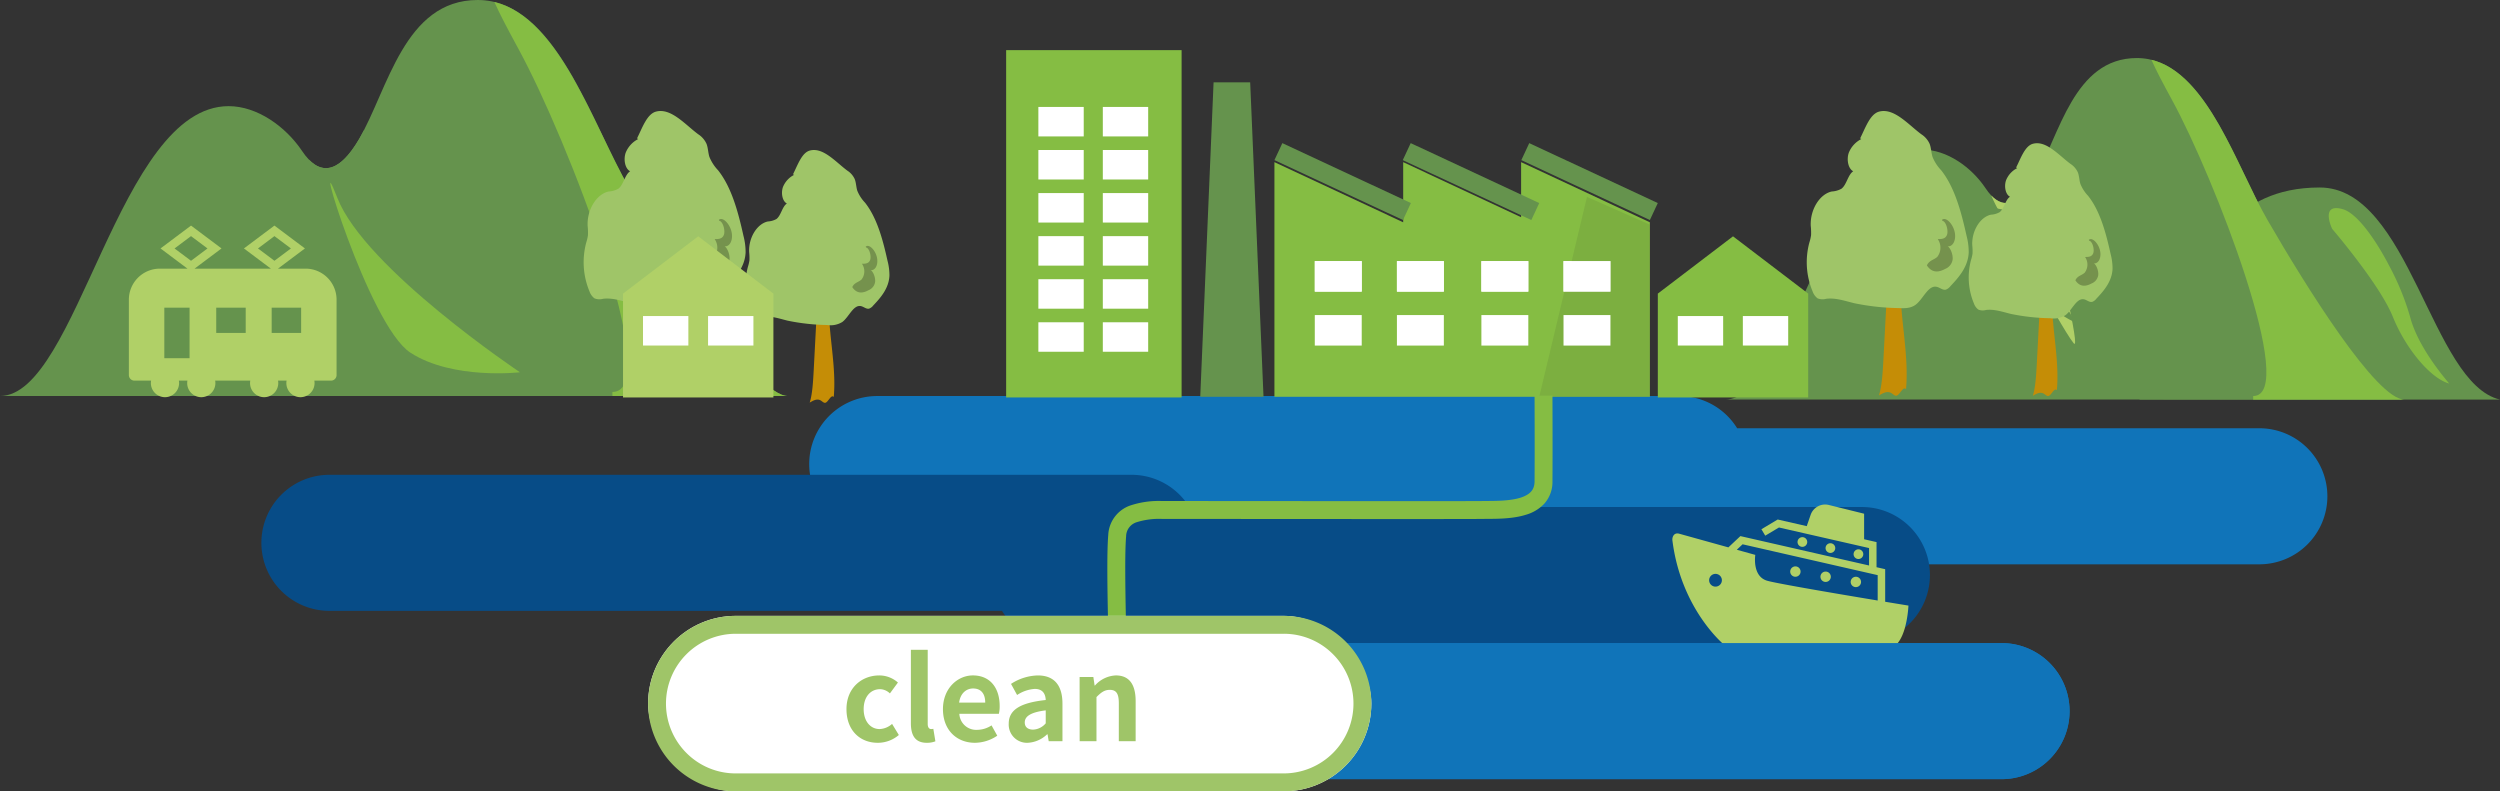 <svg xmlns="http://www.w3.org/2000/svg" width="698.21" height="221.002" viewBox="0 0 698.21 221.002">
  <rect x="0" y="0" width="698.21" height="221.002" fill="#333333" stroke="none"/>
  <defs>
    <style>
      .cls-1 {
        fill: #65934d;
      }

      .cls-2 {
        fill: #85bd43;
      }

      .cls-3 {
        fill: #c58d06;
      }

      .cls-4 {
        fill: #9fc568;
      }

      .cls-5 {
        fill: #75924d;
      }

      .cls-6 {
        fill: #b0d067;
      }

      .cls-7 {
        fill: #1074b9;
      }

      .cls-8 {
        fill: #074c87;
      }

      .cls-9 {
        fill: #fff;
      }

      .cls-10 {
        fill: #668b3b;
        opacity: 0.27;
      }
    </style>
  </defs>
  <g id="town_planning" data-name="town planning" transform="translate(-107 -3019.998)">
    <g id="グループ_474" data-name="グループ 474" transform="translate(-420 249.998)">
      <g id="_6" data-name="6" transform="translate(527 2770)">
        <path id="パス_3294" data-name="パス 3294" class="cls-1" d="M0,110.6c21.663,0,33.067-80.954,63.852-80.954,7.986,0,15.944,5.7,20.526,12.54s9.968,6.863,15.944-3.418C108.322,25.088,112.884,0,133.41,0,155.073,0,165,34.016,175.7,52.456c12.54,21.663,35.271,58.147,44.366,58.147Z"/>
        <path id="パス_3295" data-name="パス 3295" class="cls-1" d="M124.36,60.578c.451,1.081.977,2.211,1.594,3.383,0,0,20.519,38.765,25.081,44.47,2.537,3.168-5.5-29.975-11.2-56.061-.437.853-.887,1.678-1.345,2.468C133.282,63.78,128.512,64.924,124.36,60.578Z" transform="translate(-38.151 -16.066)"/>
        <path id="パス_3296" data-name="パス 3296" class="cls-2" d="M232.139,109.712v1.137h49.031c-9.123,0-31.853-36.484-44.366-58.147-9.9-17.06-19.313-47.444-37.635-51.9,1.47,3.3,3.75,7.625,6.745,13.13C219.6,39.017,246.967,109.712,232.139,109.712Z" transform="translate(-61.102 -0.245)"/>
      </g>
      <path id="パス_3297" data-name="パス 3297" class="cls-2" d="M6062.057,2847.9c-7.694-19.73,8.593,35.547,20.392,43.2s30.589,5.47,30.589,5.47S6069.751,2867.633,6062.057,2847.9Z" transform="translate(-5440.823 -22.602)"/>
    </g>
    <g id="レイヤー_2" data-name="レイヤー 2" transform="translate(270 3051)">
      <g id="レイヤー_1" data-name="レイヤー 1" transform="translate(0 0)">
        <path id="パス_1770" data-name="パス 1770" class="cls-3" d="M41.02,74.982,39.573,102.55c-.195,3.73-.437,7.755-1.273,10.275,1.163-.679,2.352-1.363,3.514-.652.473.295.947.821,1.431.7.915-.226,1.773-2.72,2.631-1.826.616-6.934-.526-14.063-1.152-20.981-.416-4.488-.621-9.191-.61-13.889a28.117,28.117,0,0,0-.105-3.225c-.247-2.1-1.052-3.041-1.673-2.325s-1.052,2.757-1.226,4.951" transform="translate(-18.147 -33.371)"/>
        <path id="パス_1771" data-name="パス 1771" class="cls-4" d="M15.254,7.847a7.365,7.365,0,0,0-3.509,3.814c-.663,1.841-.221,4.456,1.231,5.193-1.494.994-1.831,3.772-3.278,4.872A6.147,6.147,0,0,1,7.01,22.5c-3.42.715-6.113,5.114-5.9,9.607A17.4,17.4,0,0,1,1.2,34.736a12.463,12.463,0,0,1-.473,2.015,21.176,21.176,0,0,0,.91,13.679,4.077,4.077,0,0,0,1.373,1.91,3.647,3.647,0,0,0,2.415.132c2.631-.331,5.261.61,7.839,1.236a65.633,65.633,0,0,0,12.353,1.357c1.652.079,3.4.121,4.83-.968,2.073-1.578,3.456-5.471,5.829-4.972.873.184,1.678.994,2.552.8a2.925,2.925,0,0,0,1.3-.984c2.362-2.478,4.924-5.435,5.1-9.391a17.782,17.782,0,0,0-.589-4.624c-1.478-6.66-3.288-13.526-7.1-18.35a11.783,11.783,0,0,1-2.425-3.751c-.374-1.194-.363-2.567-.826-3.683a6.234,6.234,0,0,0-2.31-2.631C28.3,3.769,24.366-.923,20.194.2c-2.557.684-3.846,4.645-5.3,7.481" transform="translate(0.006 -0.027)"/>
        <path id="パス_1772" data-name="パス 1772" class="cls-5" d="M67.994,57.6c1.1-1.01,3.251,1.3,3.609,3.741s-.936,4.125-2.446,3.535c.994-.1,2.025,2.415,1.794,3.883A3.329,3.329,0,0,1,68.878,71.3c-1.51.821-3.546,1.389-5.1-.979.616-1.415,1.952-1.526,2.9-2.383a4.2,4.2,0,0,0,.132-4.966c.994,0,2.1,0,2.567-1.157s-.226-3.783-1.278-3.956" transform="translate(-30.222 -27.197)"/>
      </g>
    </g>
    <g id="レイヤー_2-2" data-name="レイヤー 2" transform="translate(588.79 3036.211)">
      <g id="_11" data-name="11">
        <path id="パス_3298" data-name="パス 3298" class="cls-1" d="M127.59,58.36c8.88-3,13.32-22.21,38.49-22.21s31.09,54.78,50.34,59.23H115.74l8.88-31.1Z"/>
        <path id="パス_3299" data-name="パス 3299" class="cls-1" d="M0,95.38c18.68,0,28.51-69.81,55.06-69.81,6.89,0,13.77,4.91,17.7,10.81s8.59,5.92,13.77-3C93.41,21.63,97.34,0,115,0c18.68,0,27.24,29.33,36.45,45.23,10.81,18.68,30.41,50.15,38.28,50.15Z"/>
        <path id="パス_3300" data-name="パス 3300" class="cls-6" d="M74.34,38.38c.39.94.84,1.91,1.37,2.92,0,0,17.7,33.43,21.63,38.34,2.19,2.74-4.74-25.84-9.65-48.34-.38.74-.77,1.45-1.16,2.13C82,41.14,77.92,42.13,74.34,38.38Z"/>
        <path id="パス_3301" data-name="パス 3301" class="cls-2" d="M147.49,94.39v1h42.28c-7.87,0-27.47-31.47-38.28-50.15C143,30.52,134.86,4.32,119.06.48c1.26,2.85,3.23,6.59,5.81,11.32C136.67,33.43,160.27,94.39,147.49,94.39Z"/>
      </g>
    </g>
    <path id="パス_3302" data-name="パス 3302" class="cls-1" d="M6083.336,2869.983c-.372-.082,8.295,24.957,23.884,32.291,1.533.68-9.67-14.235-11.133-24.657a56.019,56.019,0,0,1,0-7.634C6096.326,2870.518,6092.717,2872.673,6083.336,2869.983Z" transform="translate(-5421 207.601)"/>
    <path id="パス_3303" data-name="パス 3303" class="cls-2" d="M6179.326,2876.305s13.3,15.5,16.94,24.532,10.6,17.257,15.708,18.664c.4.259-8.5-9.338-10.884-18.664a72.561,72.561,0,0,0-5.732-14.045c-3.846-7.435-9-14.777-12.984-15.95C6175.8,2868.906,6179.326,2876.305,6179.326,2876.305Z" transform="translate(-5421 207.601)"/>
    <g id="レイヤー_2-3" data-name="レイヤー 2" transform="translate(315.237 3061.893)">
      <g id="レイヤー_1-2" data-name="レイヤー 1" transform="translate(0 0)">
        <path id="パス_1770-2" data-name="パス 1770" class="cls-3" d="M40.715,74.467,39.43,98.946c-.173,3.312-.388,6.886-1.13,9.123,1.032-.6,2.088-1.21,3.121-.579.42.262.841.729,1.271.621.813-.2,1.574-2.415,2.336-1.621C45.573,100.333,44.56,94,44,87.86c-.369-3.985-.551-8.161-.542-12.333a24.966,24.966,0,0,0-.093-2.864c-.22-1.869-.934-2.7-1.486-2.065s-.934,2.448-1.088,4.4" transform="translate(-20.406 -37.52)"/>
        <path id="パス_1771-2" data-name="パス 1771" class="cls-4" d="M13.544,6.97a6.54,6.54,0,0,0-3.116,3.387c-.589,1.635-.2,3.957,1.093,4.611-1.327.883-1.626,3.349-2.91,4.326a5.458,5.458,0,0,1-2.387.687C3.187,20.616.8,24.521.982,28.51a15.453,15.453,0,0,1,.079,2.336,11.067,11.067,0,0,1-.42,1.789A18.8,18.8,0,0,0,1.45,44.781a3.62,3.62,0,0,0,1.219,1.7,3.238,3.238,0,0,0,2.144.117c2.336-.294,4.671.542,6.96,1.1A58.278,58.278,0,0,0,22.742,48.9a6.234,6.234,0,0,0,4.288-.86c1.841-1.4,3.069-4.858,5.176-4.415.775.164,1.49.883,2.266.71a2.6,2.6,0,0,0,1.159-.874c2.1-2.2,4.372-4.826,4.531-8.339a15.79,15.79,0,0,0-.523-4.106C38.326,25.1,36.719,19,33.337,14.72a10.463,10.463,0,0,1-2.154-3.331c-.332-1.06-.322-2.28-.733-3.27A5.536,5.536,0,0,0,28.4,5.784C25.129,3.35,21.635-.817,17.93.178,15.66.785,14.516,4.3,13.222,6.821" transform="translate(0.006 -0.027)"/>
        <path id="パス_1772-2" data-name="パス 1772" class="cls-5" d="M67.522,57.574c.981-.9,2.887,1.159,3.2,3.321s-.832,3.662-2.172,3.139c.883-.089,1.8,2.144,1.593,3.448a2.956,2.956,0,0,1-1.841,2.256c-1.341.729-3.149,1.233-4.527-.869.547-1.257,1.733-1.355,2.579-2.116a3.725,3.725,0,0,0,.117-4.41c.883,0,1.869,0,2.28-1.028s-.2-3.359-1.135-3.513" transform="translate(-33.983 -30.577)"/>
      </g>
    </g>
    <g id="レイヤー_2-4" data-name="レイヤー 2" transform="translate(611.595 3051)">
      <g id="レイヤー_1-3" data-name="レイヤー 1" transform="translate(0 0)">
        <path id="パス_1770-3" data-name="パス 1770" class="cls-3" d="M41.02,74.982,39.573,102.55c-.195,3.73-.437,7.755-1.273,10.275,1.163-.679,2.352-1.363,3.514-.652.473.295.947.821,1.431.7.915-.226,1.773-2.72,2.631-1.826.616-6.934-.526-14.063-1.152-20.981-.416-4.488-.621-9.191-.61-13.889a28.117,28.117,0,0,0-.105-3.225c-.247-2.1-1.052-3.041-1.673-2.325s-1.052,2.757-1.226,4.951" transform="translate(-18.147 -33.371)"/>
        <path id="パス_1771-3" data-name="パス 1771" class="cls-4" d="M15.254,7.847a7.365,7.365,0,0,0-3.509,3.814c-.663,1.841-.221,4.456,1.231,5.193-1.494.994-1.831,3.772-3.278,4.872A6.147,6.147,0,0,1,7.01,22.5c-3.42.715-6.113,5.114-5.9,9.607A17.4,17.4,0,0,1,1.2,34.736a12.463,12.463,0,0,1-.473,2.015,21.176,21.176,0,0,0,.91,13.679,4.077,4.077,0,0,0,1.373,1.91,3.647,3.647,0,0,0,2.415.132c2.631-.331,5.261.61,7.839,1.236a65.633,65.633,0,0,0,12.353,1.357c1.652.079,3.4.121,4.83-.968,2.073-1.578,3.456-5.471,5.829-4.972.873.184,1.678.994,2.552.8a2.925,2.925,0,0,0,1.3-.984c2.362-2.478,4.924-5.435,5.1-9.391a17.782,17.782,0,0,0-.589-4.624c-1.478-6.66-3.288-13.526-7.1-18.35a11.783,11.783,0,0,1-2.425-3.751c-.374-1.194-.363-2.567-.826-3.683a6.234,6.234,0,0,0-2.31-2.631C28.3,3.769,24.366-.923,20.194.2c-2.557.684-3.846,4.645-5.3,7.481" transform="translate(0.006 -0.027)"/>
        <path id="パス_1772-3" data-name="パス 1772" class="cls-5" d="M67.994,57.6c1.1-1.01,3.251,1.3,3.609,3.741s-.936,4.125-2.446,3.535c.994-.1,2.025,2.415,1.794,3.883A3.329,3.329,0,0,1,68.878,71.3c-1.51.821-3.546,1.389-5.1-.979.616-1.415,1.952-1.526,2.9-2.383a4.2,4.2,0,0,0,.132-4.966c.994,0,2.1,0,2.567-1.157s-.226-3.783-1.278-3.956" transform="translate(-30.222 -27.197)"/>
      </g>
    </g>
    <g id="レイヤー_2-5" data-name="レイヤー 2" transform="translate(656.832 3060)">
      <g id="レイヤー_1-4" data-name="レイヤー 1" transform="translate(0 0)">
        <path id="パス_1770-4" data-name="パス 1770" class="cls-3" d="M40.715,74.467,39.43,98.946c-.173,3.312-.388,6.886-1.13,9.123,1.032-.6,2.088-1.21,3.121-.579.42.262.841.729,1.271.621.813-.2,1.574-2.415,2.336-1.621C45.573,100.333,44.56,94,44,87.86c-.369-3.985-.551-8.161-.542-12.333a24.966,24.966,0,0,0-.093-2.864c-.22-1.869-.934-2.7-1.486-2.065s-.934,2.448-1.088,4.4" transform="translate(-20.406 -37.52)"/>
        <path id="パス_1771-4" data-name="パス 1771" class="cls-4" d="M13.544,6.97a6.54,6.54,0,0,0-3.116,3.387c-.589,1.635-.2,3.957,1.093,4.611-1.327.883-1.626,3.349-2.91,4.326a5.458,5.458,0,0,1-2.387.687C3.187,20.616.8,24.521.982,28.51a15.453,15.453,0,0,1,.079,2.336,11.067,11.067,0,0,1-.42,1.789A18.8,18.8,0,0,0,1.45,44.781a3.62,3.62,0,0,0,1.219,1.7,3.238,3.238,0,0,0,2.144.117c2.336-.294,4.671.542,6.96,1.1A58.278,58.278,0,0,0,22.742,48.9a6.234,6.234,0,0,0,4.288-.86c1.841-1.4,3.069-4.858,5.176-4.415.775.164,1.49.883,2.266.71a2.6,2.6,0,0,0,1.159-.874c2.1-2.2,4.372-4.826,4.531-8.339a15.79,15.79,0,0,0-.523-4.106C38.326,25.1,36.719,19,33.337,14.72a10.463,10.463,0,0,1-2.154-3.331c-.332-1.06-.322-2.28-.733-3.27A5.536,5.536,0,0,0,28.4,5.784C25.129,3.35,21.635-.817,17.93.178,15.66.785,14.516,4.3,13.222,6.821" transform="translate(0.006 -0.027)"/>
        <path id="パス_1772-4" data-name="パス 1772" class="cls-5" d="M67.522,57.574c.981-.9,2.887,1.159,3.2,3.321s-.832,3.662-2.172,3.139c.883-.089,1.8,2.144,1.593,3.448a2.956,2.956,0,0,1-1.841,2.256c-1.341.729-3.149,1.233-4.527-.869.547-1.257,1.733-1.355,2.579-2.116a3.725,3.725,0,0,0,.117-4.41c.883,0,1.869,0,2.28-1.028s-.2-3.359-1.135-3.513" transform="translate(-33.983 -30.577)"/>
      </g>
    </g>
    <path id="合体_9" data-name="合体 9" class="cls-7" d="M-5219,47a18.987,18.987,0,0,1-16.159-9H-5381a19,19,0,0,1-19-19,19,19,0,0,1,19-19h224a18.987,18.987,0,0,1,16.157,9H-4995a19,19,0,0,1,19,19,19,19,0,0,1-19,19Z" transform="translate(5733 3130.601)"/>
    <path id="合体_10" data-name="合体 10" class="cls-8" d="M-5177,47a18.987,18.987,0,0,1-16.158-9H-5381a19,19,0,0,1-19-19,19,19,0,0,1,19-19h224a18.987,18.987,0,0,1,16.157,9H-4953a19,19,0,0,1,19,19,19,19,0,0,1-19,19Z" transform="translate(5580 3152.601)"/>
    <g id="グループ_475" data-name="グループ 475" transform="translate(-6841.976 2388.173)">
      <path id="合体_5" data-name="合体 5" class="cls-2" d="M68.893,65.534H35.962V0L68.893,15.385V0l35.962,16.8V65.534ZM0,65.534V0L35.962,16.8V65.534Z" transform="translate(7304.903 677.109)"/>
      <rect id="長方形_568" data-name="長方形 568" class="cls-9" width="13.107" height="8.519" transform="translate(7316.176 704.747)"/>
      <rect id="長方形_570" data-name="長方形 570" class="cls-9" width="13.107" height="8.519" transform="translate(7339.113 704.747)"/>
      <rect id="長方形_571" data-name="長方形 571" class="cls-9" width="13.107" height="8.519" transform="translate(7362.705 704.747)"/>
      <rect id="長方形_572" data-name="長方形 572" class="cls-9" width="13.107" height="8.519" transform="translate(7385.642 704.747)"/>
      <rect id="長方形_573" data-name="長方形 573" class="cls-9" width="13.107" height="8.519" transform="translate(7316.176 704.747)"/>
      <rect id="長方形_574" data-name="長方形 574" class="cls-9" width="13.107" height="8.519" transform="translate(7339.113 704.747)"/>
      <rect id="長方形_575" data-name="長方形 575" class="cls-9" width="13.107" height="8.519" transform="translate(7362.705 704.747)"/>
      <rect id="長方形_577" data-name="長方形 577" class="cls-9" width="13.107" height="8.519" transform="translate(7316.176 719.819)"/>
      <rect id="長方形_578" data-name="長方形 578" class="cls-9" width="13.107" height="8.519" transform="translate(7339.113 719.819)"/>
      <rect id="長方形_579" data-name="長方形 579" class="cls-9" width="13.107" height="8.519" transform="translate(7362.705 719.819)"/>
      <path id="パス_3264" data-name="パス 3264" class="cls-10" d="M7330.291,717.988l13.335-55.825,17.563,7.755v48.071Z" transform="translate(48.57 24.656)"/>
      <rect id="長方形_576" data-name="長方形 576" class="cls-9" width="13.107" height="8.519" transform="translate(7385.642 704.747)"/>
      <rect id="長方形_580" data-name="長方形 580" class="cls-9" width="13.107" height="8.519" transform="translate(7385.642 719.819)"/>
      <path id="合体_6" data-name="合体 6" class="cls-1" d="M5.243,87.816H0L3.723,0H13.946l3.723,87.816Z" transform="translate(7284.186 654.827)"/>
      <rect id="長方形_583" data-name="長方形 583" class="cls-1" width="39.61" height="5.233" transform="translate(7376.071 671.799) rotate(25)"/>
      <rect id="長方形_584" data-name="長方形 584" class="cls-1" width="39.61" height="5.233" transform="translate(7342.962 671.799) rotate(25)"/>
      <rect id="長方形_585" data-name="長方形 585" class="cls-1" width="39.61" height="5.233" transform="translate(7307.115 671.799) rotate(25)"/>
    </g>
    <path id="パス_3309" data-name="パス 3309" class="cls-7" d="M19,0H243a19,19,0,0,1,0,38H19A19,19,0,0,1,19,0Z" transform="translate(423 3199.601)"/>
    <path id="パス_3310" data-name="パス 3310" class="cls-2" d="M6014.962,1256.171c-3.75,0-7.167-.064-9.453-.257a9.155,9.155,0,0,1-8.165-6.059,25.071,25.071,0,0,1-1.279-8.993c0-1.707,0-10.992.011-22.747.019-25.056.047-62.922-.01-66.746-.006-.42-.009-.863-.012-1.331-.016-2.733-.038-6.476-.929-9.284-1.082-3.41-2.923-3.883-4.581-3.9-8.4-.065-23.739,0-23.893,0l-.021-5c.154,0,15.52-.065,23.953,0a9.1,9.1,0,0,1,6.234,2.288,11.348,11.348,0,0,1,3.074,5.095c1.121,3.532,1.146,7.714,1.164,10.767,0,.457,0,.888.011,1.285.058,3.863.03,41.752.011,66.824-.009,11.75-.016,21.031-.011,22.729a20.808,20.808,0,0,0,.924,7.155,4.178,4.178,0,0,0,3.941,2.929c4.666.394,14.691.215,22.01.084,2.777-.05,5.176-.093,6.707-.093v5c-1.486,0-3.864.043-6.618.092C6024.052,1256.086,6019.286,1256.171,6014.962,1256.171Z" transform="translate(1672.433 -2836.139) rotate(90)"/>
    <g id="グループ_476" data-name="グループ 476" transform="translate(0 289)">
      <path id="合体_11" data-name="合体 11" class="cls-2" d="M-5400,45V16l21-16,21,16V45Z" transform="translate(5970 2797)"/>
      <rect id="長方形_597" data-name="長方形 597" class="cls-9" width="12.667" height="8.234" transform="translate(575.582 2819.266)"/>
      <rect id="長方形_598" data-name="長方形 598" class="cls-9" width="12.667" height="8.234" transform="translate(593.75 2819.266)"/>
    </g>
    <g id="グループ_477" data-name="グループ 477" transform="translate(-289 289)">
      <path id="合体_11-2" data-name="合体 11" class="cls-6" d="M-5400,45V16l21-16,21,16V45Z" transform="translate(5970 2797)"/>
      <rect id="長方形_597-2" data-name="長方形 597" class="cls-9" width="12.667" height="8.234" transform="translate(575.582 2819.266)"/>
      <rect id="長方形_598-2" data-name="長方形 598" class="cls-9" width="12.667" height="8.234" transform="translate(593.75 2819.266)"/>
    </g>
    <rect id="長方形_599" data-name="長方形 599" class="cls-2" width="49" height="97" transform="translate(388 3034)"/>
    <g id="グループ_478" data-name="グループ 478" transform="translate(-1 290)">
      <rect id="長方形_600" data-name="長方形 600" class="cls-9" width="12.667" height="8.234" transform="translate(398 2759.865)"/>
      <rect id="長方形_601" data-name="長方形 601" class="cls-9" width="12.667" height="8.234" transform="translate(416 2759.865)"/>
      <rect id="長方形_602" data-name="長方形 602" class="cls-9" width="12.667" height="8.234" transform="translate(398 2771.893)"/>
      <rect id="長方形_603" data-name="長方形 603" class="cls-9" width="12.667" height="8.234" transform="translate(416 2771.893)"/>
      <rect id="長方形_604" data-name="長方形 604" class="cls-9" width="12.667" height="8.234" transform="translate(398 2820.003)"/>
      <rect id="長方形_605" data-name="長方形 605" class="cls-9" width="12.667" height="8.234" transform="translate(398 2807.976)"/>
      <rect id="長方形_606" data-name="長方形 606" class="cls-9" width="12.667" height="8.234" transform="translate(416 2807.976)"/>
      <rect id="長方形_607" data-name="長方形 607" class="cls-9" width="12.667" height="8.234" transform="translate(416 2783.92)"/>
      <rect id="長方形_608" data-name="長方形 608" class="cls-9" width="12.667" height="8.234" transform="translate(398 2783.92)"/>
      <rect id="長方形_609" data-name="長方形 609" class="cls-9" width="12.667" height="8.234" transform="translate(398 2795.948)"/>
      <rect id="長方形_610" data-name="長方形 610" class="cls-9" width="12.667" height="8.234" transform="translate(416 2795.948)"/>
      <rect id="長方形_611" data-name="長方形 611" class="cls-9" width="12.667" height="8.234" transform="translate(416 2820.003)"/>
    </g>
    <g id="電車アイコン" transform="translate(142.991 3038.224)">
      <path id="パス_3346" data-name="パス 3346" class="cls-6" d="M49.343,56.8h-7.7l7.526-5.64-8.517-6.384L32.134,51.16l7.527,5.64H18.349l7.526-5.64-8.517-6.384L8.84,51.16l7.527,5.64h-7.7A8.666,8.666,0,0,0,0,65.465V86.522a1.556,1.556,0,0,0,1.555,1.556H6.211a3.9,3.9,0,0,0-.063.622,3.939,3.939,0,1,0,7.877,0,3.9,3.9,0,0,0-.063-.622H16.35a3.882,3.882,0,0,0-.063.622,3.939,3.939,0,1,0,7.877,0,3.9,3.9,0,0,0-.063-.622h9.807a3.882,3.882,0,0,0-.063.622,3.939,3.939,0,1,0,7.877,0,3.9,3.9,0,0,0-.063-.622h2.387a3.883,3.883,0,0,0-.063.622,3.939,3.939,0,1,0,7.877,0,3.9,3.9,0,0,0-.063-.622h4.654a1.556,1.556,0,0,0,1.556-1.556V65.465A8.666,8.666,0,0,0,49.343,56.8ZM16.952,81.807H9.9V67.7h7.055Zm.406-27.2-4.6-3.444,4.6-3.445,4.6,3.445ZM32.63,74.751H24.4V67.7H32.63ZM36.056,51.16l4.6-3.445,4.6,3.445-4.6,3.444ZM48.112,74.751H39.881V67.7h8.231Z"/>
    </g>
    <g id="客船アイコン" transform="translate(574.061 3057.86)">
      <path id="パス_3347" data-name="パス 3347" class="cls-6" d="M257.03,237.206a1.448,1.448,0,1,0,1.448,1.448A1.448,1.448,0,0,0,257.03,237.206Z" transform="translate(-222.666 -116.885)"/>
      <path id="パス_3348" data-name="パス 3348" class="cls-6" d="M322.6,248.446a1.448,1.448,0,1,0,1.448,1.448A1.448,1.448,0,0,0,322.6,248.446Z" transform="translate(-279.791 -126.678)"/>
      <path id="パス_3349" data-name="パス 3349" class="cls-6" d="M388.167,259.686a1.448,1.448,0,1,0,1.448,1.448A1.447,1.447,0,0,0,388.167,259.686Z" transform="translate(-336.914 -136.47)"/>
      <path id="パス_3350" data-name="パス 3350" class="cls-6" d="M274.171,175.231a1.353,1.353,0,1,0-1.411,1.293A1.353,1.353,0,0,0,274.171,175.231Z" transform="translate(-236.504 -61.661)"/>
      <path id="パス_3351" data-name="パス 3351" class="cls-6" d="M334.953,188.426a1.354,1.354,0,1,0-1.412,1.292A1.354,1.354,0,0,0,334.953,188.426Z" transform="translate(-289.457 -73.156)"/>
      <path id="パス_3352" data-name="パス 3352" class="cls-6" d="M395.737,201.62a1.354,1.354,0,1,0-1.412,1.292A1.354,1.354,0,0,0,395.737,201.62Z" transform="translate(-342.413 -84.652)"/>
      <path id="パス_3353" data-name="パス 3353" class="cls-6" d="M59.438,130.2v-9.1l-2.413-.551v-7.015l-3.469-.792v-7.135L43.7,103.168a4.288,4.288,0,0,0-5.08,2.764l-1.086,3.15-8.11-1.852-4.553,2.713,1.07,1.8,3.833-2.284L54.934,115.2v4.87L19,111.862l-3.351,3.152C9.6,113.333,2.087,111.241,1.9,111.189c-1.533-.408-1.989,1.049-1.889,1.847,2.456,19.6,14.709,29.405,14.709,29.405h47.53c3.365-2.808,3.687-11.172,3.687-11.172S63.321,130.842,59.438,130.2Zm-47.385-4.226a1.781,1.781,0,1,1,1.781-1.781A1.781,1.781,0,0,1,12.053,125.972Zm11.114-8.864L18,115.67l1.617-1.521,37.73,8.617v7.086c-10.674-1.775-27.847-4.684-30.8-5.506C22.2,123.138,23.167,117.107,23.167,117.107Z" transform="translate(0)"/>
    </g>
    <path id="パス_3362" data-name="パス 3362" class="cls-7" d="M19,0H243a19,19,0,0,1,0,38H19A19,19,0,0,1,19,0Z" transform="translate(423 3199.601)"/>
    <rect id="長方形_638" data-name="長方形 638" class="cls-9" width="202" height="49" rx="24.5" transform="translate(288 3192)"/>
    <path id="長方形_638_-_アウトライン" data-name="長方形 638 - アウトライン" class="cls-4" d="M24.5,5A19.5,19.5,0,0,0,10.711,38.289,19.372,19.372,0,0,0,24.5,44h153a19.5,19.5,0,0,0,13.789-33.289A19.372,19.372,0,0,0,177.5,5H24.5m0-5h153a24.5,24.5,0,0,1,0,49H24.5a24.5,24.5,0,0,1,0-49Z" transform="translate(288 3192)"/>
    <path id="パス_3378" data-name="パス 3378" class="cls-4" d="M10.144.448a9.031,9.031,0,0,0,5.888-2.176l-1.888-3.1a5.565,5.565,0,0,1-3.488,1.44c-2.56,0-4.448-2.176-4.448-5.568,0-3.36,1.856-5.568,4.608-5.568a4.079,4.079,0,0,1,2.72,1.184l2.24-3.04a7.834,7.834,0,0,0-5.216-1.984c-4.864,0-9.152,3.456-9.152,9.408S5.184.448,10.144.448Zm13.664,0A6.28,6.28,0,0,0,26.24.032l-.576-3.488a2.651,2.651,0,0,1-.64.064c-.448,0-.928-.352-.928-1.44v-20.7h-4.7V-5.024C19.392-1.7,20.544.448,23.808.448Zm13.472,0a11.282,11.282,0,0,0,6.24-1.984l-1.6-2.88a7.386,7.386,0,0,1-4.032,1.248,4.708,4.708,0,0,1-4.96-4.48h11.04a8.844,8.844,0,0,0,.224-2.176c0-4.928-2.56-8.544-7.488-8.544-4.256,0-8.352,3.616-8.352,9.408C28.352-3.04,32.256.448,37.28.448ZM32.864-10.784c.352-2.592,2.016-3.936,3.9-3.936,2.3,0,3.392,1.536,3.392,3.936ZM52.032.448A8.426,8.426,0,0,0,57.44-1.92h.128L57.888,0h3.84V-10.464c0-5.184-2.336-7.9-6.88-7.9A14.316,14.316,0,0,0,47.36-16l1.7,3.1a10.125,10.125,0,0,1,4.928-1.7c2.208,0,2.976,1.344,3.072,3.1C49.824-10.72,46.72-8.7,46.72-4.864A5.09,5.09,0,0,0,52.032.448Zm1.536-3.68c-1.376,0-2.368-.608-2.368-2.016,0-1.6,1.472-2.816,5.856-3.36v3.616A4.869,4.869,0,0,1,53.568-3.232ZM66.528,0h4.7V-12.32c1.312-1.312,2.24-2.016,3.712-2.016,1.76,0,2.528.96,2.528,3.744V0h4.7V-11.168c0-4.512-1.664-7.2-5.536-7.2a8.259,8.259,0,0,0-5.824,2.816h-.1l-.352-2.368h-3.84Z" transform="translate(342 3227)"/>
  </g>
</svg>
